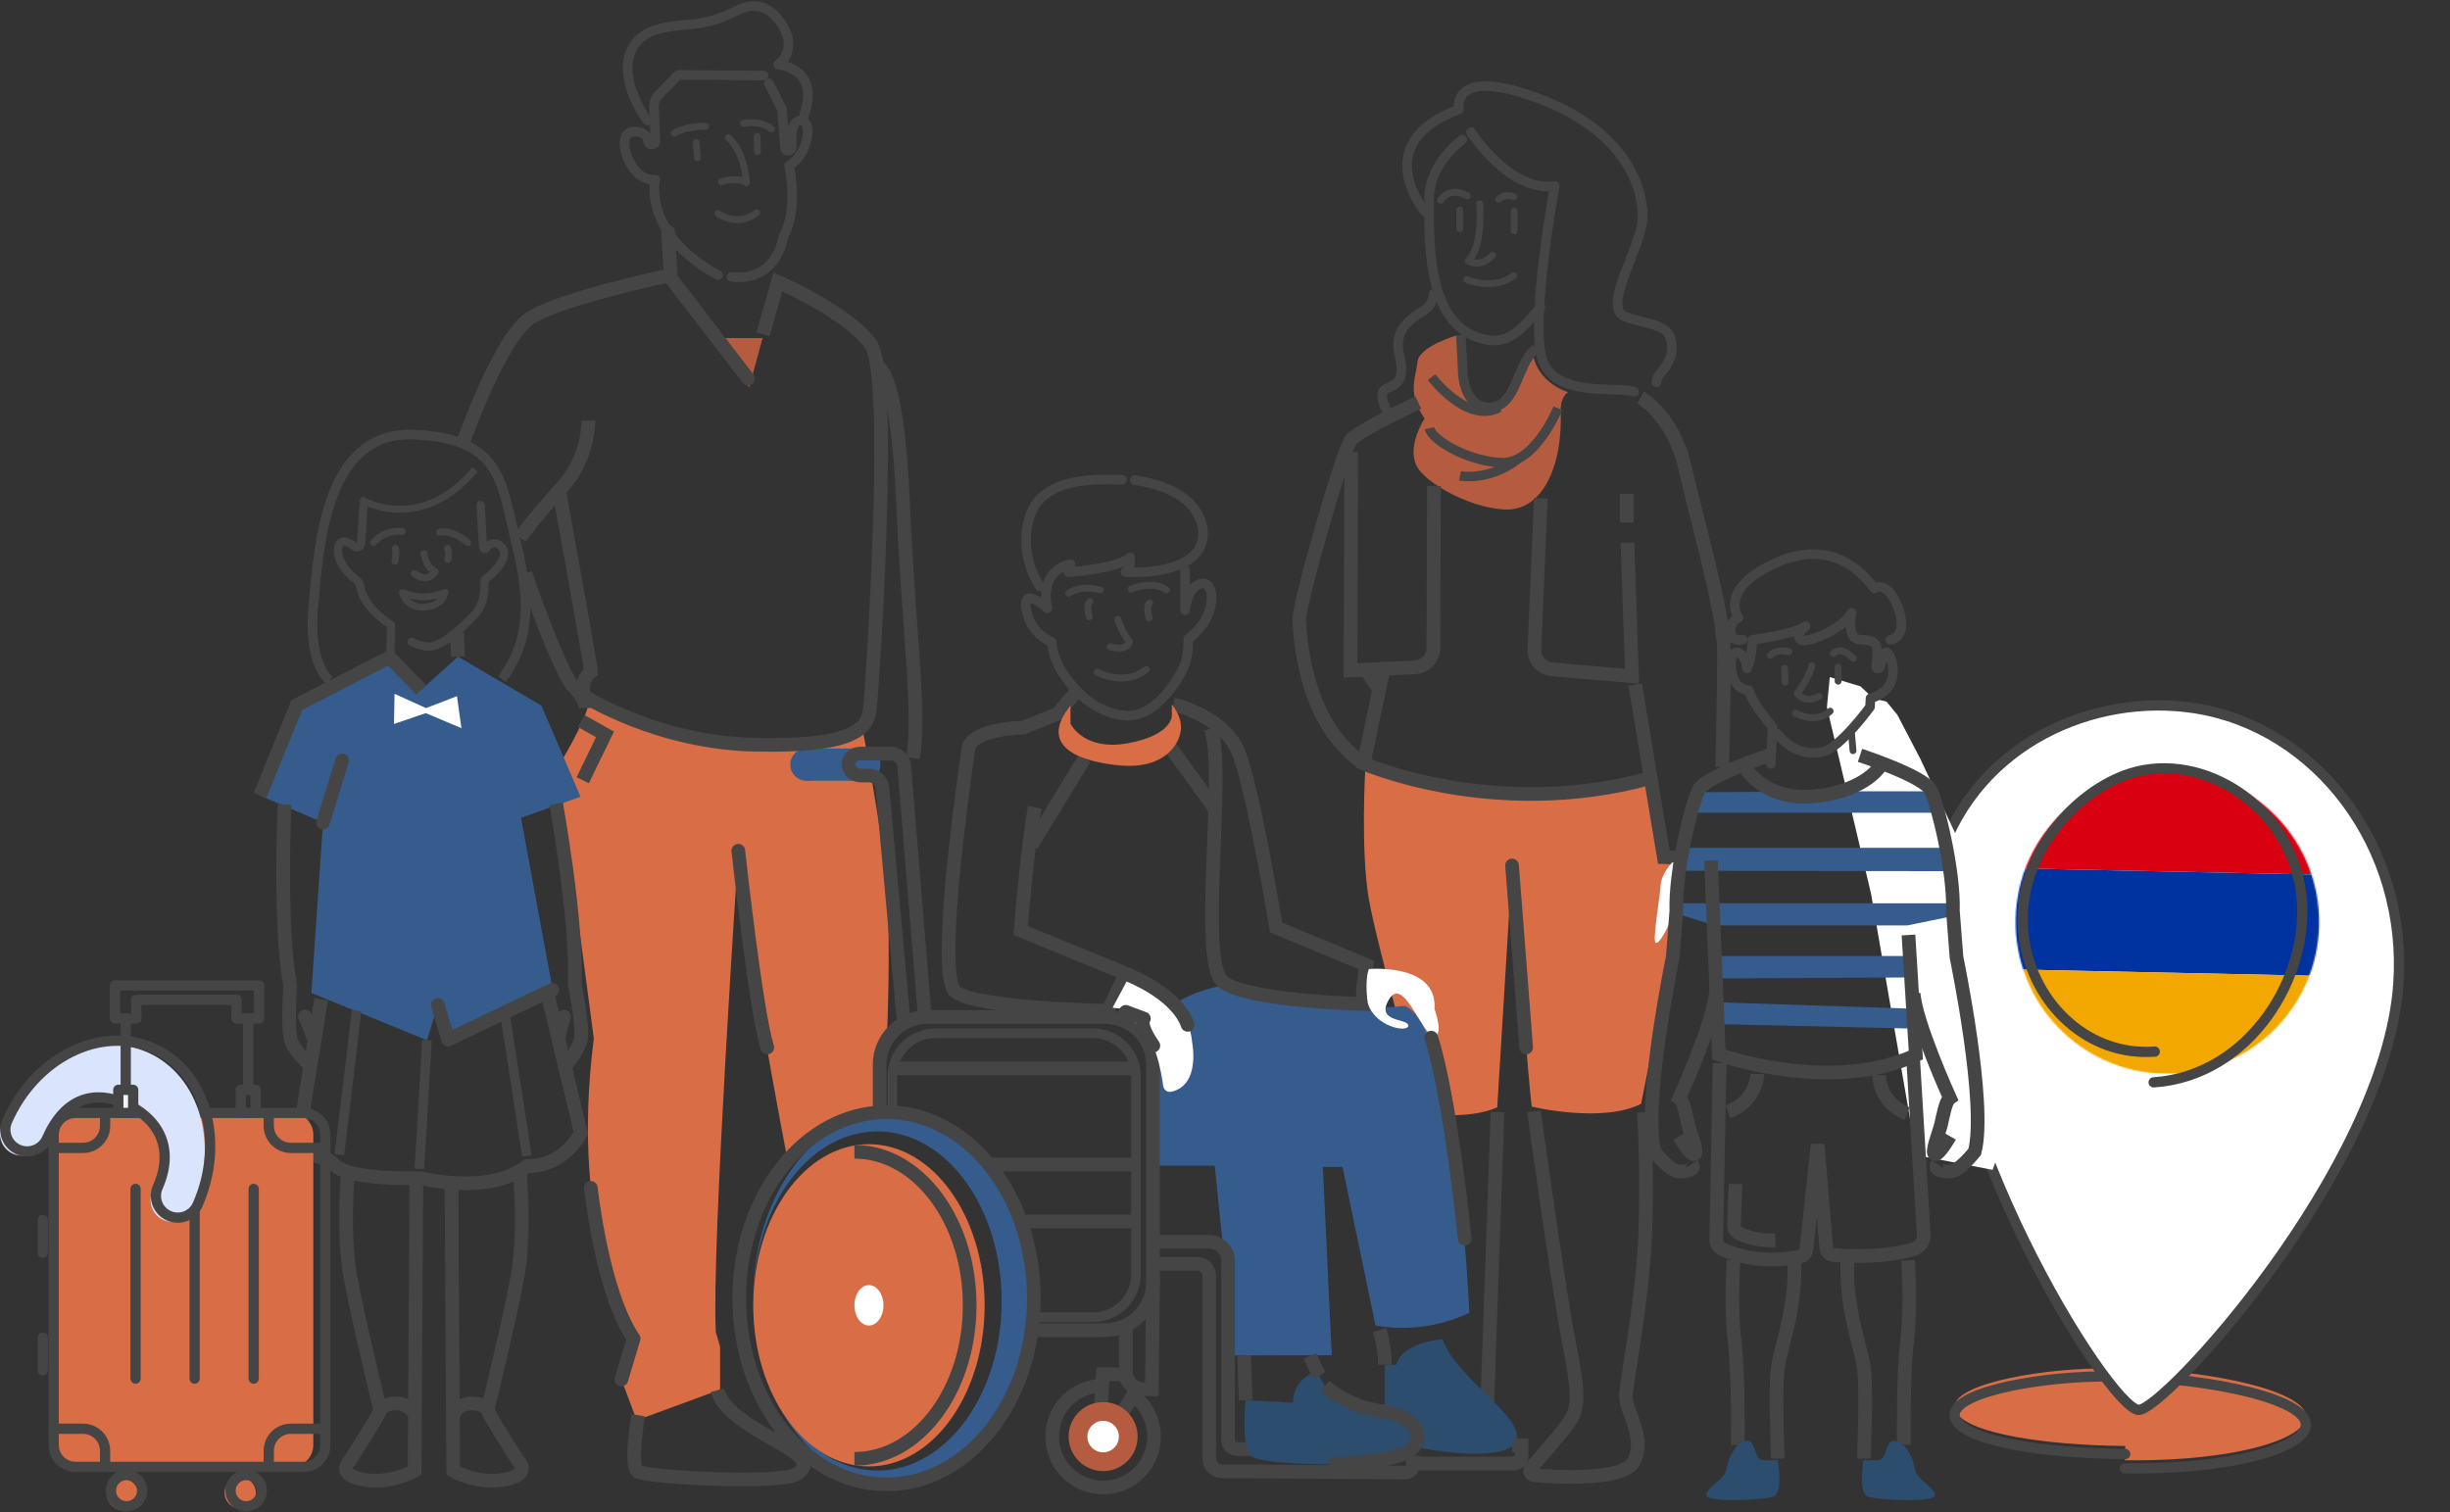 <svg width="1792" height="1106" viewBox="0 0 1792 1106" fill="none" xmlns="http://www.w3.org/2000/svg"><rect x="0" y="0" width="1792" height="1106" fill="#333333" stroke="none"/><path d="M1431.51 664.891L1414.77 613.128L1397.15 676.112L1399.25 724.479L1412.13 763.285L1426.29 796.891L1446.52 818.625L1427.89 673.518L1431.51 664.891Z" fill="white"/><path d="M1554.24 1068.17C1641.52 1069.27 1696.87 1049.52 1684.98 1031.28C1672.73 1012.5 1591.24 998.33 1525.21 1001.3C1474.89 1003.57 1418.38 1016.51 1431.59 1034.26C1442.21 1048.5 1494.05 1057.14 1554.48 1057.74" fill="#D96D46"/><path d="M1554.24 1074.05C1641.52 1075.15 1696.87 1055.4 1684.98 1037.17C1672.73 1018.38 1591.24 1004.21 1525.21 1007.19C1474.89 1009.46 1418.38 1022.39 1431.59 1040.15C1442.21 1054.39 1494.05 1063.02 1554.48 1063.62" stroke="#454545" stroke-width="7.49" stroke-linecap="round" stroke-linejoin="round"/><path d="M1421.42 684.138C1411.6 819.7 1541.68 1028.92 1564.03 1031.34C1581.44 1033.25 1744.42 855.731 1754.18 720.176C1761.47 619.449 1694.56 532.115 1605.76 518.119C1531.14 506.353 1446.55 544.234 1419.19 625.95C1413.19 643.902 1409.9 662.88 1408.48 682.003" fill="white"/><path d="M1421.42 684.138C1411.6 819.7 1541.68 1028.92 1564.03 1031.34C1581.44 1033.25 1744.42 855.731 1754.18 720.176C1761.47 619.449 1694.56 532.115 1605.76 518.119C1531.14 506.353 1446.55 544.234 1419.19 625.95C1413.19 643.902 1409.9 662.88 1408.48 682.003" stroke="#454545" stroke-width="7.49" stroke-linecap="round" stroke-linejoin="round"/><mask id="mask0_2087_462" style="mask-type:alpha" maskUnits="userSpaceOnUse" x="1474" y="563" width="223" height="223"><circle cx="1585.29" cy="674.501" r="110.992" transform="rotate(1.212 1585.29 674.501)" fill="#D9D9D9"/></mask><g mask="url(#mask0_2087_462)"><rect x="1435.88" y="560.324" width="307.829" height="73.995" transform="rotate(1.212 1435.88 560.324)" fill="#D90012"/><rect x="1434.31" y="634.303" width="307.829" height="73.995" transform="rotate(1.212 1434.31 634.303)" fill="#0033A0"/><rect x="1432.75" y="708.282" width="307.829" height="73.995" transform="rotate(1.212 1432.75 708.282)" fill="#F2A800"/></g><path d="M1575.24 791.735C1644.82 787.249 1690.88 714.413 1683.11 653.147C1675.11 590.019 1611.39 549.255 1558.39 565.677C1518 578.209 1471.66 627.828 1480.53 687.332C1487.66 735.063 1527.87 772.913 1576.05 769.245" stroke="#454545" stroke-width="7.49" stroke-linecap="round" stroke-linejoin="round"/><path d="M1360.82 502.064L1338.36 495.299L1336.26 517.323L1368.56 653.848L1401.67 844.993L1457.44 855.734L1478.02 798.371L1450.16 652.452L1404.68 555.271L1387.72 522.804L1379.86 513.228L1370.3 511.008L1360.82 502.064Z" fill="white"/><path d="M1064.56 245.636C1064.56 245.636 1037.76 253.576 1036.77 264.746C1035.78 275.916 1028.83 287.076 1041.98 306.186C1041.98 306.186 1029.57 324.796 1035.53 339.436C1041.48 354.076 1079.45 373.426 1103.52 372.686C1127.59 371.946 1143.47 342.416 1141.48 298.496C1142.22 289.566 1146.94 286.836 1146.94 286.836C1146.94 286.836 1125.29 280.906 1121.14 259.086L1118.06 262.316L1113.92 271.816L1110.54 279.206L1106.08 288.256L1100.47 294.566L1091.99 298.966L1083.13 298.326L1075.74 293.166L1070.83 284.876L1068.54 271.746L1067.46 247.586L1067.08 245.736L1064.57 245.626L1064.56 245.636Z" fill="#B55C40"/><path d="M1095.32 813.477L1087.82 1026.23" stroke="#454545" stroke-width="10" stroke-miterlimit="10"/><path d="M998.654 561.227C998.654 561.227 995.044 622.757 1001.23 657.837C1007.42 692.917 1041.47 814.657 1041.47 814.657C1041.47 814.657 1074.49 819.297 1095.12 810.017L1105.95 633.077C1105.95 633.077 1117.81 791.967 1120.39 809.507C1120.39 809.507 1171.98 821.887 1200.35 807.447C1200.35 807.447 1221.56 703.627 1224.22 670.707C1226.88 637.787 1229.1 629.857 1229.1 629.857L1215.39 629.247L1206.49 571.397H1199.16L1173.33 577.157L1129.53 581.517L1098.47 580.467L1049.43 575.057L998.644 561.227H998.654Z" fill="#D96D46"/><path d="M465.693 1038.92L454.493 1009.06L463.453 979.197C463.453 979.197 415.683 904.557 434.343 759.747L411.133 584.297L407.303 562.177C407.303 562.177 430.013 526.197 430.893 512.037C430.893 512.037 451.833 525.897 483.393 534.447C514.953 542.997 588.973 553.317 630.563 531.797C630.563 531.797 646.193 611.127 648.853 652.127C651.503 693.117 648.853 755.347 648.853 755.347L646.303 763.847L642.693 781.897L643.333 796.557L642.133 812.327L631.053 814.077L619.663 817.767L603.883 824.527L596.993 829.227L583.153 841.187L575.953 848.137C575.953 848.137 542.003 672.007 540.043 622.317C540.043 622.317 520.153 915.707 523.593 974.617L526.683 984.947V1016.51L465.723 1038.92H465.693Z" fill="#D96D46"/><path d="M895.353 720.876C895.353 720.876 860.222 724.657 835.312 754.227L842.543 769.006L842.943 796.636L842.243 828.336L843.763 852.696H888.523L894.562 912.637L898.773 919.786L898.143 969.637L897.932 991.516L974.073 991.306L967.583 853.607H981.953L1006.06 969.516C1006.06 969.516 1039.44 977.397 1074.68 960.247C1074.68 960.247 1065.87 750.216 1027.39 735.846L1001.22 738.026L988.333 734.936L962.153 732.667L941.953 731.326L918.553 727.306L901.443 722.357L895.353 720.886V720.876Z" fill="#355C8C"/><path d="M589.833 571.127C596.35 571.127 601.633 565.844 601.633 559.327C601.633 552.81 596.35 547.527 589.833 547.527C583.316 547.527 578.033 552.81 578.033 559.327C578.033 565.844 583.316 571.127 589.833 571.127Z" fill="#355C8C"/><path d="M632.163 571.127C638.68 571.127 643.963 565.844 643.963 559.327C643.963 552.81 638.68 547.527 632.163 547.527C625.646 547.527 620.363 552.81 620.363 559.327C620.363 565.844 625.646 571.127 632.163 571.127Z" fill="#355C8C"/><path d="M632.164 547.527H589.834V571.117H632.164V547.527Z" fill="#355C8C"/><path d="M190.152 581.977L217.062 515.777L284.972 480.757L308.032 504.667L334.942 480.327L396.022 516.207L424.632 582.827L381.072 598.207L404.132 723.347L327.682 759.227L320.422 734.457L312.302 760.937L227.742 726.337L236.282 601.627L190.152 581.977Z" fill="#355C8C"/><path d="M190.152 581.977L217.062 515.777L284.972 480.757L308.032 504.667" stroke="#454545" stroke-width="10" stroke-miterlimit="10"/><path d="M265.833 370.296L264.113 397.546C263.963 399.936 261.233 401.196 259.313 399.766C254.863 396.476 248.523 393.226 247.423 400.346C245.923 410.116 254.063 419.216 260.713 424.216C262.293 425.406 263.263 427.206 263.543 429.166C264.273 434.256 268.073 445.106 286.043 457.296L285.633 475.766" stroke="#454545" stroke-width="6" stroke-linecap="round" stroke-linejoin="round"/><path d="M351.533 369.387L353.293 400.257C353.363 401.467 354.893 401.917 355.623 400.957C357.743 398.177 361.353 395.357 365.963 399.147C373.513 405.367 363.743 417.357 354.633 424.027L354.103 432.877C353.713 439.357 351.043 445.487 346.583 450.207C338.503 458.747 325.043 471.467 315.323 472.887C309.113 473.797 301.113 469.497 301.113 469.497" stroke="#454545" stroke-width="6" stroke-linecap="round" stroke-linejoin="round"/><path d="M334.264 462.777L334.944 480.327" stroke="#454545" stroke-width="10" stroke-miterlimit="10"/><path d="M289.154 401.007C289.154 401.007 290.234 403.287 288.844 410.537" stroke="#454545" stroke-width="5" stroke-linecap="round" stroke-linejoin="round"/><path d="M327.273 401.157C327.273 401.157 328.973 402.357 327.583 409.297" stroke="#454545" stroke-width="5" stroke-linecap="round" stroke-linejoin="round"/><path d="M294.254 388.817C294.254 388.817 282.684 386.507 273.264 396.837" stroke="#454545" stroke-width="5" stroke-linecap="round" stroke-linejoin="round"/><path d="M321.562 389.427C321.562 389.427 329.582 386.497 342.082 396.837" stroke="#454545" stroke-width="5" stroke-linecap="round" stroke-linejoin="round"/><path d="M294.344 433.527C294.344 433.527 309.754 440.467 325.584 433.247C325.584 433.247 323.874 444.337 308.384 444.147C297.274 444.007 294.344 433.527 294.344 433.527Z" stroke="#454545" stroke-width="5" stroke-linecap="round" stroke-linejoin="round"/><path d="M241.143 497.707C241.143 497.707 225.163 486.607 229.153 443.537C233.153 400.467 237.593 315.666 301.973 317.886C366.353 320.106 366.793 352.966 376.563 392.926C386.333 432.886 390.773 463.967 367.243 496.827" stroke="#454545" stroke-width="7" stroke-miterlimit="10"/><path d="M310.102 404.896C310.102 404.896 311.482 415.236 318.312 418.096C318.312 418.096 313.422 427.417 302.902 419.477" stroke="#454545" stroke-width="5" stroke-linecap="round" stroke-linejoin="round"/><path d="M320.203 735.087L327.763 760.427L403.923 724.027" stroke="#454545" stroke-width="10" stroke-linecap="round" stroke-linejoin="round"/><path d="M208.143 588.417C208.143 588.417 204.072 677.287 212.213 720.857C212.213 720.857 209.953 753.857 213.183 761.917C216.403 769.977 227.043 779.646 227.043 779.646" stroke="#454545" stroke-width="10" stroke-miterlimit="10"/><path d="M223.012 743.597C223.012 743.597 227.372 752.327 228.702 758.207" stroke="#454545" stroke-width="10" stroke-linecap="round" stroke-linejoin="round"/><path d="M406.783 587.967C406.783 587.967 422.593 675.517 420.303 719.777C420.303 719.777 426.913 752.187 424.783 760.607C422.653 769.017 413.393 780.017 413.393 780.017" stroke="#454545" stroke-width="10" stroke-miterlimit="10"/><path d="M412.614 743.747C412.614 743.747 409.444 752.977 408.914 758.977" stroke="#454545" stroke-width="10" stroke-linecap="round" stroke-linejoin="round"/><path d="M234.934 730.947L217.014 841.567L236.684 847.297C239.754 848.187 242.624 849.797 244.754 852.177C248.274 856.107 261.164 862.557 307.874 861.847C307.874 861.847 357.924 874.677 385.634 852.867C385.634 852.867 408.994 855.687 424.904 828.997L400.524 727.107" stroke="#454545" stroke-width="10" stroke-miterlimit="10"/><path d="M260.843 739.347L248.213 844.687" stroke="#454545" stroke-width="7" stroke-miterlimit="10"/><path d="M312.302 760.937L306.752 855.057" stroke="#454545" stroke-width="7" stroke-miterlimit="10"/><path d="M369.873 744.987L385.423 845.607" stroke="#454545" stroke-width="7" stroke-miterlimit="10"/><path d="M311.594 517.967L288.574 507.517L288.184 529.577L311.404 521.637L337.524 532.667L334.234 509.257L311.594 517.967Z" fill="white"/><path d="M254.343 859.546C254.343 859.546 250.683 903.126 256.153 933.396C261.623 963.676 278.183 1031.59 278.183 1031.59" stroke="#454545" stroke-width="10" stroke-miterlimit="10"/><path d="M304.553 863.296L303.243 1075.76C303.243 1075.76 286.523 1085.92 265.863 1082.32C245.203 1078.71 255.803 1068.51 255.803 1068.51C255.803 1068.51 275.433 1038.09 278.183 1031.61C280.933 1025.13 299.183 1023.56 303.303 1035.34" stroke="#454545" stroke-width="10" stroke-miterlimit="10"/><path d="M380.402 859.546C380.402 859.546 384.062 903.126 378.592 933.396C373.122 963.666 356.562 1031.59 356.562 1031.59" stroke="#454545" stroke-width="10" stroke-miterlimit="10"/><path d="M330.193 863.296L331.503 1075.76C331.503 1075.76 348.223 1085.92 368.883 1082.32C389.543 1078.71 378.943 1068.51 378.943 1068.51C378.943 1068.51 359.313 1038.09 356.563 1031.61C353.813 1025.13 335.563 1023.56 331.443 1035.34" stroke="#454545" stroke-width="10" stroke-miterlimit="10"/><path d="M756.283 949.497C756.283 1025.15 710.303 1086.48 653.613 1086.48C611.253 1086.48 574.873 1052.25 559.173 1003.37C573.543 1046.07 605.133 1075.72 641.803 1075.72C691.973 1075.72 732.653 1020.19 732.653 951.677C732.653 883.167 691.973 827.637 641.803 827.637C591.633 827.637 551.353 882.607 550.953 950.637C550.943 950.257 550.943 949.867 550.943 949.497C550.943 873.847 596.923 812.507 653.623 812.507C710.323 812.507 756.293 873.847 756.293 949.497H756.283Z" fill="#355C8C"/><path d="M558.994 1002.81C553.824 987.217 550.934 969.897 550.934 951.667C550.934 951.317 550.934 950.977 550.944 950.637C551.054 969.127 553.914 986.747 558.994 1002.81Z" fill="#355C8C"/><path d="M236.283 601.627L250.293 556.187" stroke="#454545" stroke-width="10" stroke-linecap="round" stroke-linejoin="round"/><path d="M635.564 1072.68C682.303 1072.68 720.194 1019.91 720.194 954.827C720.194 889.74 682.303 836.977 635.564 836.977C588.824 836.977 550.934 889.74 550.934 954.827C550.934 1019.91 588.824 1072.68 635.564 1072.68Z" fill="#D96D46"/><path d="M635.563 969.606C641.423 969.606 646.173 962.989 646.173 954.826C646.173 946.664 641.423 940.046 635.563 940.046C629.703 940.046 624.953 946.664 624.953 954.826C624.953 962.989 629.703 969.606 635.563 969.606Z" fill="white"/><path d="M624.953 842.517C671.506 842.517 709.242 892.797 709.242 954.827C709.242 1016.86 671.506 1067.14 624.953 1067.14" stroke="#454545" stroke-width="10" stroke-miterlimit="10"/><path d="M648.443 1085.81C707.952 1085.81 756.193 1024.86 756.193 949.687C756.193 874.51 707.952 813.567 648.443 813.567C588.935 813.567 540.693 874.51 540.693 949.687C540.693 1024.86 588.935 1085.81 648.443 1085.81Z" stroke="#454545" stroke-width="10" stroke-miterlimit="10"/><path d="M643.393 811.747V778.617C643.393 759.457 659.163 743.927 678.613 743.927H808.063C827.513 743.927 843.283 759.457 843.283 778.617V938.337C843.283 957.497 827.513 973.027 808.063 973.027H756.273" stroke="#454545" stroke-width="10" stroke-miterlimit="10"/><path d="M652.717 814.336V787.276C652.717 769.906 666.767 755.826 684.107 755.826H799.507C816.847 755.826 830.897 769.906 830.897 787.276V932.056C830.897 949.426 816.847 963.506 799.507 963.506H756.577" stroke="#454545" stroke-width="7" stroke-miterlimit="10"/><path d="M823.443 969.807V1002.98C823.443 1010.29 829.373 1016.22 836.683 1016.22H842.493L843.403 932.177" stroke="#454545" stroke-width="10" stroke-miterlimit="10"/><path d="M822.193 1005.27H806.673L803.903 1050.45C803.723 1053.36 807.553 1054.59 809.103 1052.12L831.513 1016.31C831.513 1016.31 824.613 1012.52 822.203 1005.27H822.193Z" stroke="#454545" stroke-width="10" stroke-miterlimit="10"/><path d="M806.853 1076.1C820.793 1076.1 832.093 1064.8 832.093 1050.86C832.093 1036.92 820.793 1025.62 806.853 1025.62C792.914 1025.62 781.613 1036.92 781.613 1050.86C781.613 1064.8 792.914 1076.1 806.853 1076.1Z" fill="#B55C40"/><path d="M806.854 1062.38C813.216 1062.38 818.374 1057.22 818.374 1050.86C818.374 1044.49 813.216 1039.34 806.854 1039.34C800.492 1039.34 795.334 1044.49 795.334 1050.86C795.334 1057.22 800.492 1062.38 806.854 1062.38Z" fill="white"/><path d="M828.744 1020.73C838.054 1027.49 844.104 1038.47 844.104 1050.86C844.104 1071.44 827.424 1088.12 806.844 1088.12C786.264 1088.12 769.604 1071.44 769.604 1050.86C769.604 1030.28 785.893 1013.98 806.143 1013.62" stroke="#454545" stroke-width="10" stroke-miterlimit="10"/><path d="M845.834 908.347H884.164C891.934 908.347 898.244 914.647 898.244 922.427V1053.3C898.244 1057.01 901.254 1060.01 904.954 1060.01H917.714" stroke="#454545" stroke-width="10" stroke-miterlimit="10"/><path d="M676.353 743.227L661.383 560.297C660.963 555.197 656.703 551.267 651.583 551.267H628.993C625.763 551.267 622.673 552.997 621.313 555.927C620.293 558.127 620.123 560.967 622.693 564.177C624.303 566.187 626.783 567.307 629.363 567.307H635.603C640.703 567.307 644.953 571.207 645.393 576.287L661.083 748.197" stroke="#454545" stroke-width="10" stroke-miterlimit="10"/><path d="M652.543 781.546H831.333" stroke="#454545" stroke-width="10" stroke-miterlimit="10"/><path d="M724.023 851.827H831.333" stroke="#454545" stroke-width="10" stroke-miterlimit="10"/><path d="M756.984 590.593C751.794 615.243 746.523 680.696 746.523 680.696L823.383 712.156L810.413 739.396C810.413 739.396 714.423 737.776 698.863 725.456C683.293 713.136 708.593 545.806 708.593 545.806C714.433 532.836 748.483 532.186 748.483 532.186L773.773 522.136L781.883 512.086L787.795 505.718" stroke="#454545" stroke-width="10" stroke-miterlimit="10"/><path d="M793.264 554.807L754.514 618.217" stroke="#454545" stroke-width="10" stroke-miterlimit="10"/><path d="M856.283 546.977L889.153 592.387" stroke="#454545" stroke-width="10" stroke-miterlimit="10"/><path d="M858.232 515.277C858.232 515.277 894.632 523.497 905.592 549.717C916.552 575.937 933.382 678.487 933.382 678.487L999.532 705.887C999.532 705.887 994.442 730.157 998.362 734.457C998.362 734.457 913.422 732.497 894.642 718.407C875.852 704.317 896.992 563.407 885.642 532.877" stroke="#454545" stroke-width="10" stroke-miterlimit="10"/><path d="M797.174 440.117C797.174 440.117 794.084 441.477 796.694 451.227" stroke="#454545" stroke-width="5" stroke-linecap="round" stroke-linejoin="round"/><path d="M840.924 441.067C840.924 441.067 837.834 442.427 840.444 452.177" stroke="#454545" stroke-width="5" stroke-linecap="round" stroke-linejoin="round"/><path d="M781.713 433.937C781.713 433.937 790.513 427.517 804.783 431.557" stroke="#454545" stroke-width="5" stroke-linecap="round" stroke-linejoin="round"/><path d="M827.373 430.847C827.373 430.847 843.303 424.187 853.293 431.557" stroke="#454545" stroke-width="5" stroke-linecap="round" stroke-linejoin="round"/><path d="M817.592 452.997C817.592 452.997 819.852 461.747 826.232 469.357C826.232 469.357 824.702 476.687 811.912 473.057" stroke="#454545" stroke-width="5" stroke-linecap="round" stroke-linejoin="round"/><path d="M802.482 491.687C802.482 491.687 822.382 502.537 838.482 489.697" stroke="#454545" stroke-width="5" stroke-linecap="round" stroke-linejoin="round"/><path d="M760.472 428.976C760.472 428.976 743.442 404.396 753.792 376.156C764.142 347.916 804.462 350.716 820.632 350.926" stroke="#454545" stroke-width="7" stroke-linecap="round" stroke-linejoin="round"/><path d="M781.543 418.477C781.543 418.477 817.913 416.057 826.633 407.737C826.633 407.737 827.033 416.597 823.143 418.337C823.143 418.337 854.123 421.157 871.163 408.137C877.983 402.927 881.223 394.317 879.603 385.887C877.333 374.067 867.443 356.687 829.973 351.217" stroke="#454545" stroke-width="7" stroke-linecap="round" stroke-linejoin="round"/><path d="M866.753 416.946V446.486C866.753 446.486 868.303 428.966 878.773 426.906C889.253 424.846 890.963 451.296 869.153 467.266C869.153 467.266 869.323 478.256 866.923 485.296C864.523 492.336 846.803 525.726 822.593 523.376C798.383 521.026 784.743 502.216 780.143 496.336C769.183 482.326 769.473 469.776 769.473 469.776C769.473 469.776 756.233 464.416 752.133 451.486C743.653 424.756 766.043 444.966 766.043 444.966C760.173 415.626 783.043 412.667 783.043 412.667" stroke="#454545" stroke-width="7" stroke-linecap="round" stroke-linejoin="round"/><path d="M1012.91 998.307V1040.28L1025.5 1057.27L1047.89 1060.67C1047.89 1060.67 1106.65 1070.46 1109.45 1052.48C1112.25 1034.49 1065.88 1008.71 1055.08 979.727C1055.08 979.727 1026.3 981.126 1021.1 998.516L1012.91 998.317V998.307Z" fill="#2C4D6D"/><path d="M963.333 1003.07C963.333 1003.07 945.723 1007.67 945.723 1026.08L911.103 1024.28C911.103 1024.28 907.103 1059.1 916.103 1065.7C925.103 1072.3 1027.96 1075.91 1034.16 1058.1C1040.36 1040.29 1029.56 1035.29 1006.55 1031.29C983.543 1027.29 970.733 1021.08 963.333 1003.08V1003.07Z" fill="#2C4D6D"/><path d="M968.863 1013.61C968.863 1013.61 984.133 1028.67 1010.33 1032.18C1036.53 1035.69 1043.55 1053.02 1030.34 1061.68C1017.14 1070.35 971.953 1070.96 971.953 1070.96" stroke="#454545" stroke-width="10" stroke-miterlimit="10"/><path d="M909.982 991.586L911.112 1024.28" stroke="#454545" stroke-width="10" stroke-miterlimit="10"/><path d="M958.223 991.796C958.223 991.796 962.133 1000.93 965.173 1006.14" stroke="#454545" stroke-width="10" stroke-miterlimit="10"/><path d="M1106.02 1057.17H1112.89V1065C1112.89 1068.05 1110.42 1070.53 1107.36 1070.53H1033.94" stroke="#454545" stroke-width="10" stroke-miterlimit="10"/><path d="M1033.29 1064.75V1071.67C1033.29 1074.74 1030.79 1077.22 1027.72 1077.2L915.642 1076.28H893.942C888.702 1076.28 884.462 1072.03 884.462 1066.8V933.217C884.462 928.407 880.562 924.507 875.752 924.507H847.732" stroke="#454545" stroke-width="10" stroke-miterlimit="10"/><path d="M1009.06 972.836C1009.06 972.836 1013.09 985.076 1012.91 998.306" stroke="#454545" stroke-width="10" stroke-miterlimit="10"/><path d="M746.953 893.497H831.733" stroke="#454545" stroke-width="10" stroke-miterlimit="10"/><path d="M825.863 714.507C825.863 714.507 869.523 728.197 871.943 762.367C871.943 762.367 878.453 793.887 856.653 798.617C853.873 799.217 851.173 797.247 850.803 794.427C849.383 783.617 844.753 757.637 832.433 750.247C828.793 748.067 827.583 738.617 827.583 738.617L813.773 737.167L825.863 714.517V714.507Z" fill="white"/><path d="M1001.22 708.847C1001.22 708.847 1051.6 704.237 1049.23 738.027C1049.23 738.027 1056.71 758.857 1048.23 757.477C1039.75 756.107 1026.53 713.707 1016.06 730.917C1005.58 748.127 1029.65 744.637 1030.03 750.117C1030.4 755.607 1006.09 751.617 1000.48 734.027C1000.48 734.027 997.864 718.187 1001.23 708.837L1001.22 708.847Z" fill="white"/><path d="M488.623 201.626C488.623 201.626 409.923 218.346 387.903 232.616C365.883 246.886 339.383 321.916 339.383 321.916" stroke="#454545" stroke-width="10" stroke-miterlimit="10"/><path d="M430.274 307.717C430.274 307.717 431.224 334.347 411.254 356.217C391.284 378.087 380.344 393.307 380.344 393.307" stroke="#454545" stroke-width="10" stroke-miterlimit="10"/><path d="M384.244 419.347C384.244 419.347 405.704 482.567 418.044 500.777C418.044 500.777 428.194 509.877 428.194 517.897" stroke="#454545" stroke-width="10" stroke-miterlimit="10"/><path d="M409.072 359.567C409.072 359.567 432.212 486.857 432.212 491.307C432.212 491.307 424.382 496.417 426.982 509.037C426.982 509.037 480.342 543.217 551.882 544.767C623.422 546.327 634.832 533.877 636.382 517.807C637.932 501.737 653.492 275.177 636.902 251.857C620.312 228.527 568.992 206.237 568.992 206.237L558.102 244.547" stroke="#454545" stroke-width="10" stroke-miterlimit="10"/><path d="M519.572 247.296H557.772L548.062 283.126L519.572 247.296Z" fill="#B55C40"/><path d="M488.643 169.677L490.743 203.557L547.153 276.957" stroke="#454545" stroke-width="10" stroke-linecap="round" stroke-linejoin="round"/><path d="M643.303 269.407C643.303 269.407 656.543 274.537 660.483 367.227C664.423 459.917 673.553 520.307 667.753 554.597" stroke="#454545" stroke-width="10" stroke-miterlimit="10"/><path d="M525.253 201.277C469.673 171.047 479.183 131.317 479.183 131.317C461.143 133.997 449.203 97.917 462.363 96.457C471.373 95.457 473.533 100.277 473.993 103.417C474.203 104.827 475.463 105.837 476.893 105.707C478.313 105.577 479.383 104.357 479.333 102.937L478.403 78.207C478.283 74.917 479.503 71.727 481.803 69.377L496.003 54.787L558.483 55.307" stroke="#454545" stroke-width="7" stroke-linecap="round" stroke-linejoin="round"/><path d="M562.403 60.987L571.963 79.797L574.123 107.967C574.243 109.487 575.683 110.537 577.163 110.187H577.223C578.463 109.877 579.293 108.737 579.193 107.487C578.723 102.027 578.263 88.157 585.693 88.157C594.953 88.157 591.123 113.407 577.143 121.047C577.143 121.047 584.493 152.957 572.853 173.267C572.853 173.267 568.993 206.237 534.943 202.527" stroke="#454545" stroke-width="7" stroke-linecap="round" stroke-linejoin="round"/><path d="M532.833 100.697C532.833 100.697 544.433 110.117 545.973 133.547C545.973 133.547 541.123 129.287 527.633 132.927" stroke="#454545" stroke-width="5" stroke-linecap="round" stroke-linejoin="round"/><path d="M553.744 99.807L554.044 110.837" stroke="#454545" stroke-width="5" stroke-linecap="round" stroke-linejoin="round"/><path d="M509.244 104.287L510.144 115.337" stroke="#454545" stroke-width="5" stroke-linecap="round" stroke-linejoin="round"/><path d="M493.123 97.416C493.123 97.416 500.593 92.336 516.113 92.336" stroke="#454545" stroke-width="5" stroke-linecap="round" stroke-linejoin="round"/><path d="M543.883 90.247C543.883 90.247 556.723 87.557 564.193 94.427" stroke="#454545" stroke-width="5" stroke-linecap="round" stroke-linejoin="round"/><path d="M525.084 156.216C525.084 156.216 539.484 166.706 553.434 155.646" stroke="#454545" stroke-width="5" stroke-linecap="round" stroke-linejoin="round"/><path d="M473.412 88.157C473.412 88.157 451.612 59.187 461.762 36.797C468.802 21.257 486.192 19.377 504.462 17.887C516.052 16.937 527.422 13.837 537.662 8.307C546.032 3.777 558.572 0.727 568.962 13.807C586.282 35.607 569.262 47.247 569.262 47.247C569.262 47.247 600.322 49.337 588.072 84.577" stroke="#454545" stroke-width="7" stroke-linecap="round" stroke-linejoin="round"/><path d="M466.774 1035.18C466.774 1035.18 460.384 1072.38 466.584 1076.51C472.784 1080.64 570.664 1085.94 582.874 1078.2C607.524 1062.59 532.184 1047.03 524.854 1016.97" stroke="#454545" stroke-width="10" stroke-miterlimit="10"/><path d="M425.143 527.428L442.503 537.228L426.235 570.747" stroke="#454545" stroke-width="10" stroke-miterlimit="10"/><path d="M1069.64 102.077C1069.64 102.077 1045.33 119.257 1045.33 145.197C1045.33 171.137 1042.57 232.537 1079.37 246.337C1102.71 255.087 1112.15 241.397 1126.73 224.867" stroke="#454545" stroke-width="7" stroke-linecap="round" stroke-linejoin="round"/><path d="M1082.29 149.086C1082.29 149.086 1085.21 179.886 1073.86 190.906C1073.86 190.906 1082.94 196.416 1091.69 186.696" stroke="#454545" stroke-width="5" stroke-linecap="round" stroke-linejoin="round"/><path d="M1072.89 204.517C1072.89 204.517 1092.02 212.947 1107.25 201.597" stroke="#454545" stroke-width="5" stroke-linecap="round" stroke-linejoin="round"/><path d="M1067.7 153.617V167.237" stroke="#454545" stroke-width="5" stroke-linecap="round" stroke-linejoin="round"/><path d="M1107.57 154.597V168.857" stroke="#454545" stroke-width="5" stroke-linecap="round" stroke-linejoin="round"/><path d="M1053.76 146.487C1053.76 146.487 1059.6 135.787 1073.21 143.247" stroke="#454545" stroke-width="5" stroke-linecap="round" stroke-linejoin="round"/><path d="M1096.23 145.837C1096.23 145.837 1099.8 141.297 1107.25 143.887" stroke="#454545" stroke-width="5" stroke-linecap="round" stroke-linejoin="round"/><path d="M1042.41 154.917C1042.41 154.917 999.944 104.997 1067.05 80.027C1067.05 80.027 1060.82 47.867 1125.04 71.887C1189.27 95.907 1201.55 137.227 1201.55 158.457C1201.55 179.687 1170.83 224.917 1188.7 231.617C1206.57 238.317 1221.09 236.087 1222.77 251.727C1224.45 267.367 1210.48 273.507 1211.6 279.647" stroke="#454545" stroke-width="7" stroke-linecap="round" stroke-linejoin="round"/><path d="M1048.39 215.157C1048.39 215.157 1049.02 220.857 1043 225.927C1036.98 230.997 1018.6 237.967 1023.36 258.557C1028.11 279.147 1022.09 280.417 1014.17 284.217C1006.25 288.017 1015.44 302.277 1015.44 302.277" stroke="#454545" stroke-width="7" stroke-linecap="round" stroke-linejoin="round"/><path d="M1075.89 96.637C1075.89 96.637 1104.36 140.987 1137.22 136.057C1137.22 136.057 1119.15 233.517 1127.91 262.537C1136.67 291.557 1184.31 282.247 1195.26 286.627" stroke="#454545" stroke-width="7" stroke-linecap="round" stroke-linejoin="round"/><path d="M1037.39 294.467C1037.39 294.467 994.493 314.487 988.303 321.637C982.103 328.787 949.293 444.377 950.243 453.907C951.193 463.437 952.603 528.037 997.403 558.547" stroke="#454545" stroke-width="10" stroke-miterlimit="10"/><path d="M988.302 330.697L987.822 490.367L1034.92 488.137C1042.45 487.777 1048.38 481.587 1048.4 474.057L1048.83 355.477" stroke="#454545" stroke-width="10" stroke-miterlimit="10"/><path d="M1126.99 364.537L1122.32 474.927C1122 482.497 1127.7 488.977 1135.24 489.627L1193.71 494.657L1190.37 396.947" stroke="#454545" stroke-width="10" stroke-miterlimit="10"/><path d="M999.584 490.327C999.584 490.327 1005.05 499.727 1009.2 504.107" stroke="#454545" stroke-width="10" stroke-miterlimit="10"/><path d="M1012.05 488.796L997.404 558.546C997.404 558.546 1093.04 600.386 1206.6 569.306" stroke="#454545" stroke-width="10" stroke-miterlimit="10"/><path d="M1189.86 361.296V382.216" stroke="#454545" stroke-width="10" stroke-miterlimit="10"/><path d="M1200.03 290.767C1200.03 290.767 1223.94 304.517 1232.31 341.577C1240.68 378.637 1261 448.567 1261 476.667C1261 504.767 1259.69 561.037 1259.69 561.037" stroke="#454545" stroke-width="10" stroke-miterlimit="10"/><path d="M1196.02 500.847L1216.98 627.017L1227.07 627.407" stroke="#454545" stroke-width="10" stroke-miterlimit="10"/><path d="M1223.05 630.947C1223.05 630.947 1215.14 639.107 1214.65 647.507C1214.16 655.907 1208.96 685.817 1210.69 689.287C1212.42 692.757 1221.07 678.167 1223.79 667.037C1226.51 655.917 1225.03 635.887 1228.49 630.697L1223.05 630.947Z" fill="white"/><path d="M1122.01 812.997C1122.01 812.997 1140.08 944.607 1147.78 983.097C1155.48 1021.59 1154.34 1030.66 1147.54 1040.58C1142.55 1047.86 1127.62 1064.93 1120.04 1073.48C1118.16 1075.61 1119.51 1078.96 1122.34 1079.19C1140.31 1080.66 1188.05 1083.14 1195.16 1068.92C1203.95 1051.35 1188.93 1032.08 1189.21 1021.31C1189.49 1010.54 1200.58 956.387 1203.04 908.967C1205.5 861.547 1202.42 813.507 1202.42 813.507" stroke="#454545" stroke-width="10" stroke-miterlimit="10"/><path d="M1068.53 245.146L1070.02 274.176C1070.02 274.176 1071.26 298.986 1090.37 297.996C1109.48 297.006 1109.23 266.486 1123.37 254.826" stroke="#454545" stroke-width="7" stroke-miterlimit="10"/><path d="M1139.52 298.617C1139.52 298.617 1122.92 339.277 1098.44 338.447C1073.96 337.617 1047.4 321.987 1045.47 313.277" stroke="#454545" stroke-width="7" stroke-miterlimit="10"/><path d="M1067.87 348.076C1067.87 348.076 1088.06 352.396 1109.78 336.126" stroke="#454545" stroke-width="7" stroke-miterlimit="10"/><path d="M1047.07 275.896C1047.07 275.896 1073.3 310.616 1096.57 298.056" stroke="#454545" stroke-width="7" stroke-miterlimit="10"/><path d="M782.973 516.157V529.317C782.973 529.317 792.543 549.647 825.033 543.667C857.523 537.687 857.123 523.537 857.123 523.537V515.367C857.123 515.367 864.893 523.937 863.703 534.107C862.503 544.277 851.943 563.207 818.063 559.817C784.183 556.427 760.863 543.477 782.983 516.167L782.973 516.157Z" fill="#D96D46"/><path d="M1253.99 733.107L1397.77 737.817L1398.51 752.397L1255.06 749.117L1253.99 733.107Z" fill="#355C8C"/><path d="M1254.77 699.307H1395L1396.31 714.987L1254.87 715.737L1254.77 699.307Z" fill="#355C8C"/><path d="M1231.41 620.187L1421.58 620.187V637.247L1228.61 636.967L1231.41 620.187Z" fill="#355C8C"/><path d="M1226.93 660.737H1428.01L1430.7 669.647L1394.99 676.947H1254.17L1226.05 668.187L1226.93 660.737Z" fill="#355C8C"/><path d="M1246.99 579.447L1290.67 579.237C1290.67 579.237 1298.82 586.137 1324.11 586.137C1349.4 586.137 1355.04 578.827 1355.04 578.827H1412.15L1417.77 594.507H1238.21L1242.18 580.507L1246.99 579.467V579.447Z" fill="#355C8C"/><path d="M1294.07 552.517C1294.07 552.517 1247.91 567.687 1242.63 577.577C1237.35 587.467 1225.15 637.257 1226.14 666.277L1223.5 700.237C1223.5 700.237 1201.11 807.897 1210.18 842.547C1210.18 842.547 1221.52 856.967 1227.98 856.967C1234.44 856.967 1240.25 855.677 1237.5 851.477" stroke="#454545" stroke-width="10" stroke-miterlimit="10"/><path d="M1360.47 552.517C1360.47 552.517 1406.63 567.687 1411.91 577.577C1417.19 587.467 1429.39 637.257 1428.4 666.277L1431.04 700.237C1431.04 700.237 1453.43 807.897 1444.36 842.547C1444.36 842.547 1433.02 856.967 1426.56 856.967C1420.1 856.967 1414.29 855.677 1417.04 851.477" stroke="#454545" stroke-width="10" stroke-miterlimit="10"/><path d="M1228.31 831.146C1228.31 831.146 1236.22 845.187 1239.29 844.227C1242.36 843.257 1236.22 828.566 1234.77 822.436C1233.32 816.306 1231.54 805.487 1228.31 803.227C1228.31 803.227 1253.36 748.057 1254.88 726.667" stroke="#454545" stroke-width="10" stroke-miterlimit="10"/><path d="M1426.23 831.146C1426.23 831.146 1418.32 845.187 1415.25 844.227C1412.18 843.257 1418.32 828.566 1419.77 822.436C1421.22 816.306 1423 805.487 1426.23 803.227C1426.23 803.227 1401.18 748.057 1399.66 726.667" stroke="#454545" stroke-width="10" stroke-miterlimit="10"/><path d="M1251.48 629.546L1257.24 771.456C1257.24 771.456 1338.64 800.626 1401.31 771.816L1395.91 683.936" stroke="#454545" stroke-width="10" stroke-miterlimit="10"/><path d="M1257.8 777.757L1255.32 906.687C1255.26 909.727 1256.99 912.527 1259.75 913.807C1268.41 917.837 1289.01 925.017 1316.83 919.097C1319.19 918.597 1320.95 916.617 1321.21 914.227L1329.46 837.197L1335.82 912.917C1336.05 915.627 1338.19 917.777 1340.9 918.017C1351.29 918.927 1377.08 920.247 1399.41 913.857C1404.18 912.497 1407.36 907.987 1407.06 903.037L1399.19 772.287" stroke="#454545" stroke-width="10" stroke-miterlimit="10"/><path d="M1271.09 1057.03C1271.09 1057.03 1271.78 1005.26 1268.69 980.576C1265.6 955.896 1268 921.946 1268 921.946" stroke="#454545" stroke-width="10" stroke-miterlimit="10"/><path d="M1300.23 1066.97C1300.23 1053.6 1297.83 1013.14 1300.92 997.026C1304.01 980.916 1314.29 953.487 1312.23 920.227" stroke="#454545" stroke-width="10" stroke-miterlimit="10"/><path d="M1392.52 1057.03C1392.52 1057.03 1391.83 1005.26 1394.92 980.576C1398.01 955.896 1395.61 921.946 1395.61 921.946" stroke="#454545" stroke-width="10" stroke-miterlimit="10"/><path d="M1363.38 1066.97C1363.38 1053.6 1365.78 1013.14 1362.69 997.026C1359.6 980.916 1349.32 953.487 1351.38 920.227" stroke="#454545" stroke-width="10" stroke-miterlimit="10"/><path d="M1300.29 1068.01C1300.29 1068.01 1304.86 1092.68 1296.64 1094.96C1288.42 1097.24 1247.91 1099.38 1248.06 1093.59C1248.21 1087.8 1261.76 1082.32 1262.83 1074.4C1263.9 1066.48 1269.83 1054.6 1277.45 1053.99C1285.06 1053.38 1282.17 1068 1289.94 1068.15C1297.71 1068.3 1300.29 1068 1300.29 1068V1068.01Z" fill="#2C4D6D"/><path d="M1363.07 1068.01C1363.07 1068.01 1358.5 1092.68 1366.72 1094.96C1374.94 1097.24 1415.45 1099.38 1415.3 1093.59C1415.15 1087.8 1401.6 1082.32 1400.53 1074.4C1399.46 1066.48 1393.53 1054.6 1385.91 1053.99C1378.3 1053.38 1381.19 1068 1373.42 1068.15C1365.65 1068.3 1363.07 1068 1363.07 1068V1068.01Z" fill="#2C4D6D"/><path d="M1274.64 467.817C1274.64 467.817 1266.2 470.177 1265.86 462.077C1265.52 453.967 1271.6 451.777 1271.6 451.777C1271.6 451.777 1258.6 434.377 1289.33 416.647C1320.07 398.917 1348.95 401.107 1370.9 430.327C1370.9 430.327 1380.97 423.817 1388.53 445.207C1396.09 466.597 1382.63 468.077 1382.63 468.077" stroke="#454545" stroke-width="7" stroke-linecap="round" stroke-linejoin="round"/><path d="M1294.9 479.487C1294.9 479.487 1297.78 474.407 1308.5 476.677" stroke="#454545" stroke-width="5" stroke-linecap="round" stroke-linejoin="round"/><path d="M1313.19 521.757C1313.19 521.757 1328.54 529.967 1338.61 520.217" stroke="#454545" stroke-width="5" stroke-linecap="round" stroke-linejoin="round"/><path d="M1275.74 560.407C1275.74 560.407 1288.94 585.127 1324.97 582.617C1361 580.107 1373.99 562.087 1373.99 562.087" stroke="#454545" stroke-width="10" stroke-linecap="round" stroke-linejoin="round"/><path d="M1354.1 534.857L1355.35 549.097" stroke="#454545" stroke-width="5" stroke-linecap="round" stroke-linejoin="round"/><path d="M1374.5 786.267C1374.5 786.267 1373.85 806.217 1394.89 814.677" stroke="#454545" stroke-width="10" stroke-miterlimit="10"/><path d="M1285.37 785.617C1285.37 785.617 1284.94 805.787 1263.9 813.157" stroke="#454545" stroke-width="10" stroke-miterlimit="10"/><path d="M1269.36 866.107L1268.28 896.037C1268.19 898.607 1269.58 901.017 1271.88 902.157C1276.6 904.507 1285.67 907.847 1298.53 907.307" stroke="#454545" stroke-width="10" stroke-miterlimit="10"/><path d="M432.143 868.907C432.143 868.907 440.293 945.257 463.453 979.197L454.493 1009.06" stroke="#454545" stroke-width="10" stroke-linecap="round" stroke-linejoin="round"/><path d="M540.023 622.317C540.023 622.317 552.683 738.597 561.183 766.227" stroke="#454545" stroke-width="10" stroke-linecap="round" stroke-linejoin="round"/><path d="M823.402 740.157L836.672 745.097C836.672 745.097 832.302 748.627 843.592 764.857" stroke="#454545" stroke-width="10" stroke-linecap="round" stroke-linejoin="round"/><path d="M826.152 713.497C826.152 713.497 860.462 726.687 868.692 749.657" stroke="#454545" stroke-width="10" stroke-linecap="round" stroke-linejoin="round"/><path d="M1105.95 633.077C1105.95 633.077 1113.24 727.277 1116.28 766.197" stroke="#454545" stroke-width="10" stroke-linecap="round" stroke-linejoin="round"/><path d="M1046.83 759.027C1046.83 759.027 1059.43 793.307 1071.32 906.037" stroke="#454545" stroke-width="10" stroke-linecap="round" stroke-linejoin="round"/><path d="M263.717 364.958C278.194 374.037 315.206 382.423 347.437 343.336" stroke="#454545" stroke-width="5"/><path d="M1295.25 558.847L1296.41 531.867C1296.41 531.867 1281.08 513.817 1279.14 504.887C1279.14 504.887 1267.11 505.077 1266.14 487.807C1265.17 470.537 1277.2 476.747 1277.79 488.967C1277.79 488.967 1281.49 481.047 1281.83 467.977C1281.83 467.977 1312.77 464.027 1320.68 458.007C1320.68 458.007 1312.94 464.027 1316.73 467.807C1320.51 471.587 1348.53 460.067 1354.21 448.207C1354.21 448.207 1350.43 467.287 1360.05 467.807C1369.68 468.327 1373.12 469.357 1373.12 477.267C1373.12 485.177 1371.06 489.127 1373.64 489.127C1376.22 489.127 1376.91 477.437 1379.83 477.097C1382.75 476.757 1393.58 503.567 1368.14 510.787L1367.8 517.147C1367.8 517.147 1346.43 546.527 1333.67 549.787C1320.91 553.047 1309.27 547.967 1299.76 536.677" stroke="#454545" stroke-width="7" stroke-linecap="round" stroke-linejoin="round"/><path d="M1340.89 477.967C1340.89 477.967 1345.92 471.817 1355.51 481.567" stroke="#454545" stroke-width="5" stroke-linecap="round" stroke-linejoin="round"/><path d="M1305.64 498.947L1305.31 488.867" stroke="#454545" stroke-width="5" stroke-linecap="round" stroke-linejoin="round"/><path d="M1344.46 498.297V488.057" stroke="#454545" stroke-width="5" stroke-linecap="round" stroke-linejoin="round"/><path d="M1330.49 509.336C1319.61 515.186 1314.57 507.227 1314.57 507.227C1314.57 507.227 1323.99 494.877 1325.13 486.917" stroke="#454545" stroke-width="5" stroke-linecap="round" stroke-linejoin="round"/><path d="M89.783 1104.55C96.096 1104.55 101.214 1099.43 101.214 1093.12C101.214 1086.8 96.096 1081.69 89.783 1081.69C83.469 1081.69 78.352 1086.8 78.352 1093.12C78.352 1099.43 83.469 1104.55 89.783 1104.55Z" fill="#D96D46"/><path d="M175.691 1103.42C182.004 1103.42 187.122 1098.31 187.122 1091.99C187.122 1085.68 182.004 1080.56 175.691 1080.56C169.378 1080.56 164.26 1085.68 164.26 1091.99C164.26 1098.31 169.378 1103.42 175.691 1103.42Z" fill="#D96D46"/><path d="M213.184 814.093H55.257C46.428 814.093 39.272 821.25 39.272 830.078V1057.04C39.272 1065.87 46.428 1073.02 55.257 1073.02H213.184C222.013 1073.02 229.17 1065.87 229.17 1057.04V830.078C229.17 821.25 222.013 814.093 213.184 814.093Z" fill="#D96D46"/><path d="M221.954 814.093H55.257C46.428 814.093 39.272 821.25 39.272 830.078V1057.04C39.272 1065.87 46.428 1073.02 55.257 1073.02H221.954C230.783 1073.02 237.94 1065.87 237.94 1057.04V830.078C237.94 821.25 230.783 814.093 221.954 814.093Z" stroke="#454545" stroke-width="7.49" stroke-linecap="round" stroke-linejoin="round"/><path d="M76.871 815.361V823.541C76.871 832.454 69.637 839.688 60.724 839.688H39.273" stroke="#454545" stroke-width="7.49" stroke-linecap="round" stroke-linejoin="round"/><path d="M196.576 815.36V823.541C196.576 832.453 203.81 839.687 212.723 839.687H234.174" stroke="#454545" stroke-width="7.49" stroke-linecap="round" stroke-linejoin="round"/><path d="M76.871 1069.45V1061.27C76.871 1052.36 69.637 1045.13 60.724 1045.13H39.273" stroke="#454545" stroke-width="7.49" stroke-linecap="round" stroke-linejoin="round"/><path d="M196.576 1069.45V1061.27C196.576 1052.36 203.81 1045.13 212.723 1045.13H234.174" stroke="#454545" stroke-width="7.49" stroke-linecap="round" stroke-linejoin="round"/><path d="M99.158 869.659V1008.46" stroke="#454545" stroke-width="7.49" stroke-linecap="round" stroke-linejoin="round"/><path d="M142.365 869.659V1008.46" stroke="#454545" stroke-width="7.49" stroke-linecap="round" stroke-linejoin="round"/><path d="M185.551 869.659V1008.46" stroke="#454545" stroke-width="7.49" stroke-linecap="round" stroke-linejoin="round"/><path d="M31.305 892.342V916.401" stroke="#454545" stroke-width="7.49" stroke-linecap="round" stroke-linejoin="round"/><path d="M31.305 978.378V1002.44" stroke="#454545" stroke-width="7.49" stroke-linecap="round" stroke-linejoin="round"/><path d="M186.981 797.196H176.121V814.093H186.981V797.196Z" stroke="#454545" stroke-width="7.49" stroke-linecap="round" stroke-linejoin="round"/><path d="M181.551 797.196V747.131" stroke="#454545" stroke-width="7.49" stroke-linecap="round" stroke-linejoin="round"/><path d="M99.892 745.024H84.031V720.876H189.465V745.024H173.015V731.378H99.552L99.892 745.024Z" stroke="#454545" stroke-width="7.49" stroke-linecap="round" stroke-linejoin="round"/><path d="M92.55 1101.85C98.863 1101.85 103.981 1096.73 103.981 1090.42C103.981 1084.11 98.863 1078.99 92.55 1078.99C86.237 1078.99 81.119 1084.11 81.119 1090.42C81.119 1096.73 86.237 1101.85 92.55 1101.85Z" stroke="#454545" stroke-width="7.49" stroke-linecap="round" stroke-linejoin="round"/><path d="M180.07 1101.85C186.383 1101.85 191.501 1096.73 191.501 1090.42C191.501 1084.11 186.383 1078.99 180.07 1078.99C173.757 1078.99 168.639 1084.11 168.639 1090.42C168.639 1096.73 173.757 1101.85 180.07 1101.85Z" stroke="#454545" stroke-width="7.49" stroke-linecap="round" stroke-linejoin="round"/><path d="M119.645 892.432C111.589 888.895 107.946 879.5 111.482 871.445C124.753 841.278 114.001 817.076 91.674 807.252C69.348 797.429 43.771 805.663 30.5 835.812C26.964 843.868 17.569 847.511 9.513 843.975C1.458 840.438 -2.185 831.043 1.351 822.988C21.695 776.746 69.473 752.883 107.874 769.762C146.275 786.641 160.957 838.009 140.631 884.251C137.095 892.307 127.7 895.95 119.645 892.414V892.432Z" fill="#DBE4FD"/><path d="M123.557 889.359C115.501 885.823 111.858 876.428 115.394 868.373C128.665 838.205 114.001 817.076 91.675 807.27C69.349 797.447 47.683 802.591 34.412 832.758C30.876 840.813 21.481 844.457 13.426 840.92C5.37 837.384 1.727 827.989 5.263 819.934C25.625 773.691 73.403 749.811 111.804 766.708C150.205 783.604 164.887 834.955 144.561 881.197C141.025 889.252 131.63 892.896 123.575 889.359H123.557Z" stroke="#454545" stroke-width="7.49" stroke-linecap="round" stroke-linejoin="round"/><path d="M91.961 797.196V747.131" stroke="#454545" stroke-width="7.49" stroke-linecap="round" stroke-linejoin="round"/><path d="M97.41 797.196H86.551V814.093H97.41V797.196Z" fill="#F4F4F4" stroke="#454545" stroke-width="7.49" stroke-linecap="round" stroke-linejoin="round"/></svg>